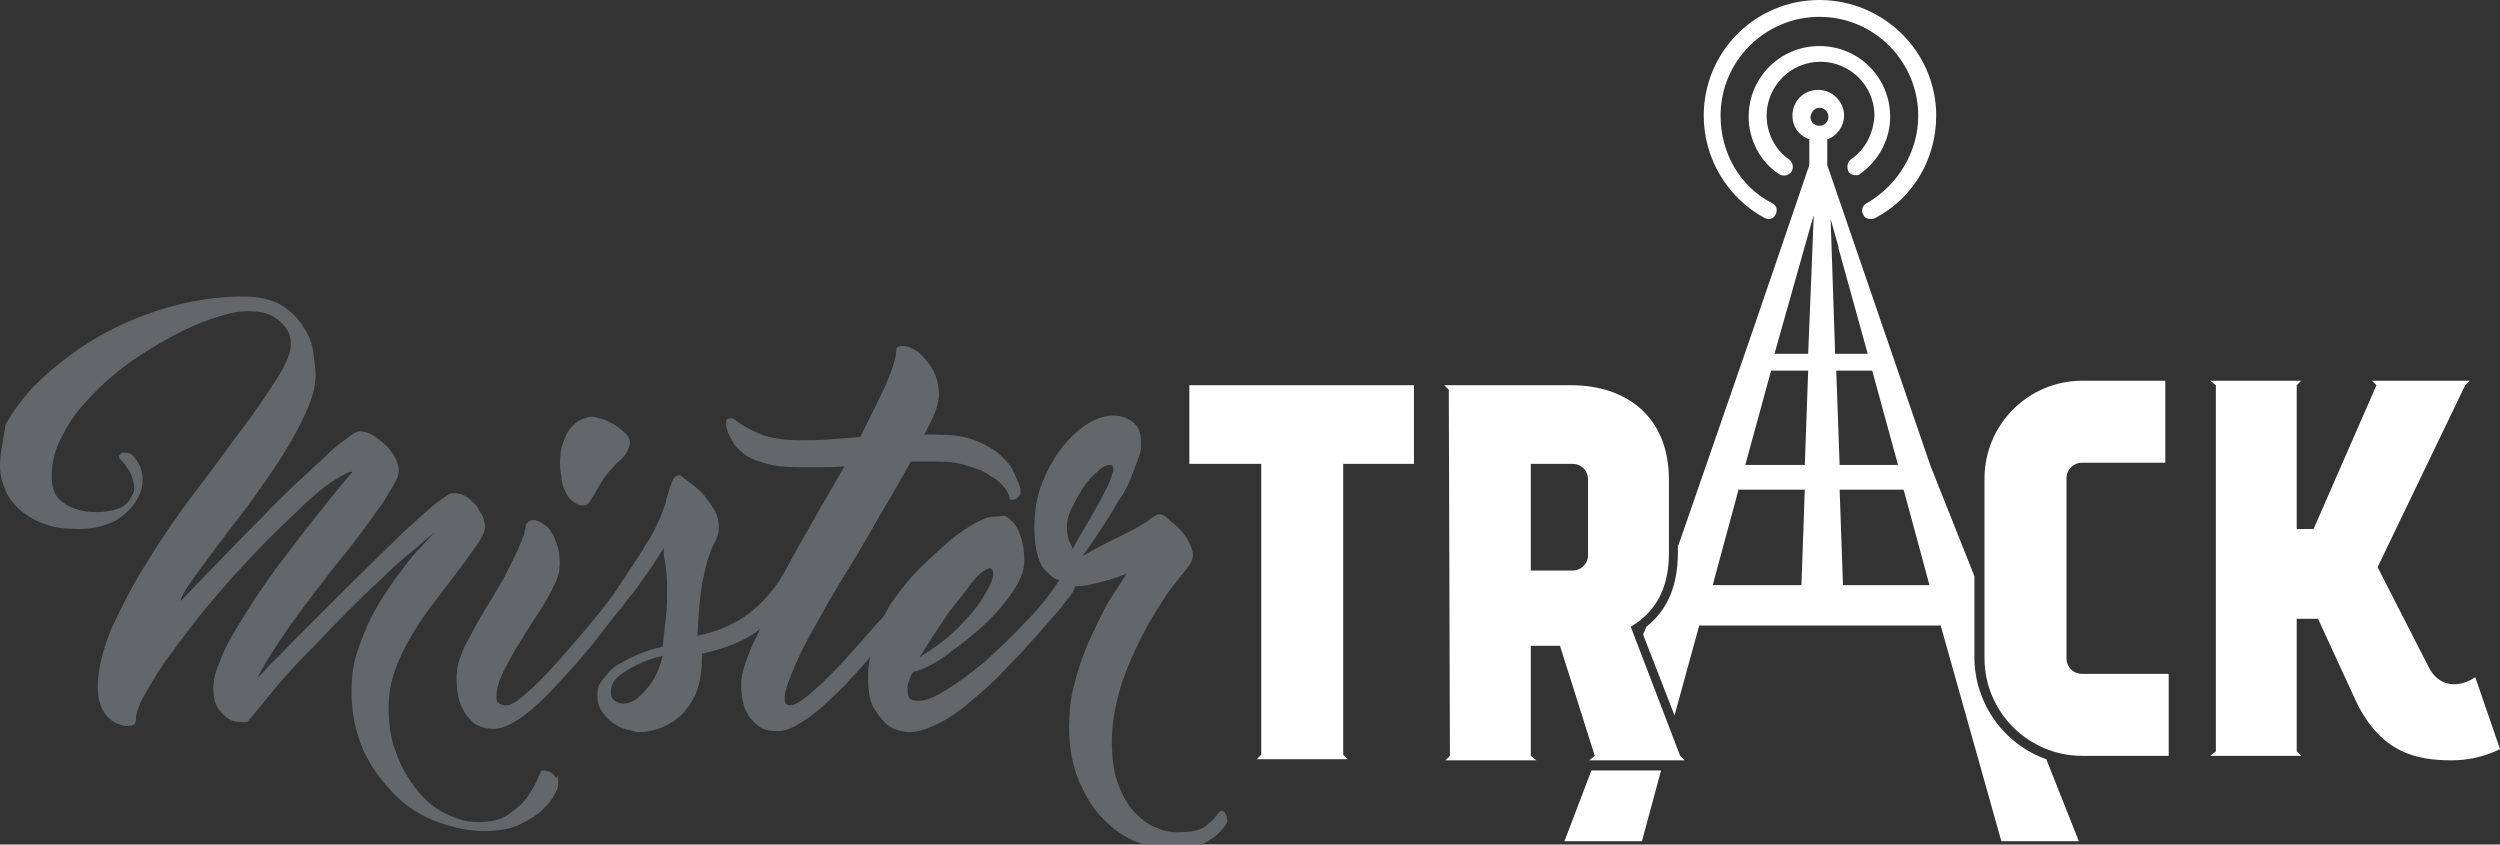 <svg xmlns:xodm="http://www.corel.com/coreldraw/odm/2003" xmlns="http://www.w3.org/2000/svg" xmlns:xlink="http://www.w3.org/1999/xlink" id="Capa_1" x="0px" y="0px" viewBox="0 0 222.6 75.2" style="enable-background:new 0 0 222.6 75.2;" xml:space="preserve">
<rect x="0" y="0" width="222.6" height="75.2" fill="#333333" stroke="none"/>
<style type="text/css">
	.st0{fill:#FFFFFF;}
	.st1{fill:#636769;}
</style>
<g>
	<polygon class="st0" points="141.7,68.6 139.3,74.9 146.2,74.9 147.9,68.6  "></polygon>
	<path class="st0" d="M157.1,19.4c0.4,0.2,0.8,0.1,1-0.3c0.2-0.4,0.1-0.8-0.3-1c-2.9-1.5-4.6-4.5-4.6-7.8c0-4.9,4-8.8,8.8-8.8   c4.9,0,8.8,4,8.8,8.8c0,3.2-1.8,6.2-4.6,7.8c-0.4,0.2-0.5,0.7-0.3,1c0.1,0.3,0.4,0.4,0.7,0.4c0.1,0,0.2,0,0.4-0.1   c3.4-1.8,5.4-5.3,5.4-9.1C172.4,4.6,167.7,0,162,0c-5.7,0-10.3,4.6-10.3,10.3C151.7,14.1,153.8,17.6,157.1,19.4L157.1,19.4   L157.1,19.4z"></path>
	<path class="st0" d="M164.8,14.2c-0.3,0.2-0.4,0.7-0.2,1.1c0.1,0.2,0.4,0.3,0.6,0.3c0.2,0,0.3,0,0.4-0.1c1.7-1.2,2.7-3.1,2.7-5.1   c0-3.5-2.8-6.3-6.3-6.3c-3.5,0-6.3,2.8-6.3,6.3c0,2,1,4,2.7,5.1c0.3,0.2,0.8,0.2,1.1-0.2c0.2-0.3,0.2-0.8-0.2-1.1   c-1.3-0.9-2-2.4-2-3.9c0-2.6,2.1-4.8,4.8-4.8c2.6,0,4.8,2.1,4.8,4.8C166.8,11.9,166.1,13.3,164.8,14.2L164.8,14.2L164.8,14.2z"></path>
	<path class="st0" d="M129,34.7l-0.4-0.4h11.3c4.8,0,8.7,2.7,8.7,8.4v6.6c0,2.5-0.8,5-3.4,6.5l4.4,11.5l0.4,0.4h-8.5l0.5-0.4   l-3.1-9.8h-2.6v9.8l0.5,0.4h-8.1l0.4-0.4L129,34.7L129,34.7z M136.3,50.8L136.3,50.8h3.7c0.8,0,1.4-0.6,1.4-1.4v-6.7   c0-0.8-0.6-1.4-1.4-1.4h-3.7V50.8z"></path>
	<path class="st0" d="M105.9,34.3v7h6.4v25.9l-0.4,0.4h8.1l-0.4-0.4V41.3h6.3v-7C118.7,34.3,112.7,34.3,105.9,34.3L105.9,34.3z"></path>
	<polygon class="st0" points="161,20.5 161.8,18.3 161,17.1 159.9,21.3  "></polygon>
	<polygon class="st0" points="163.7,19.2 160.9,19.2 160.9,17.8 163.7,17.8  "></polygon>
	<path class="st0" d="M178.2,74.9h6.9l-2.9-7.3c-3.7-1.3-6.4-4.9-6.4-9.1v-7.2l-3.9-9.8l-1.1-3.2c0,0,0,0,0,0l-8.1-23.6v-2.3   c0.9-0.3,1.5-1.2,1.5-2.1c0-1.2-1-2.3-2.3-2.3c-1.3,0-2.3,1-2.3,2.3c0,1,0.6,1.8,1.5,2.1v2.3l-2.9,8.5c0,0,0,0,0,0l-2.5,7.3   c0,0,0,0,0,0l-6.2,17.9l-0.1,0.2v0.6c0,2.9-0.9,5.1-2.8,6.6l-0.3,0.7l2.8,7.2l2.2-8h21.5L178.2,74.9L178.2,74.9L178.2,74.9z    M166.7,33L166.7,33l2.3,8.4h-5.2l-0.3-8.4H166.7z M163.7,22.1L163.7,22.1l2.6,9.4h-2.9l-0.4-12l0.7,2.5c0,0,0,0,0,0L163.7,22.1   L163.7,22.1L163.7,22.1z M162,9.6L162,9.6c0.4,0,0.8,0.3,0.8,0.8c0,0.4-0.3,0.8-0.8,0.8c-0.4,0-0.8-0.3-0.8-0.8   C161.3,9.9,161.6,9.6,162,9.6z M160.7,20.2L160.7,20.2c0-0.5,0.2-0.8,0.4-1c0-0.2,0.1-0.4,0.2-0.5l-0.7,1.7   C160.7,20.3,160.7,20.3,160.7,20.2L160.7,20.2L160.7,20.2z M161.5,19.1L161.5,19.1L161,31.5h-3L161.5,19.1L161.5,19.1z M157.7,33   L157.7,33h3.3l-0.3,8.4h-5.3L157.7,33z M154.8,43.6L154.8,43.6h5.9l-0.3,8.5h-7.9L154.8,43.6L154.8,43.6z M164.1,52.1L164.1,52.1   l-0.3-8.5h5.7l2.3,8.5H164.1L164.1,52.1z"></path>
	<path class="st0" d="M184,58.6c0,0.8,0.6,1.4,1.4,1.4h7.7v7.3h-7.7c-4.8,0-8.7-3.9-8.7-8.7V42.6c0-4.8,3.9-8.7,8.7-8.7h7.4v7.3   h-7.4c-0.8,0-1.4,0.6-1.4,1.4V58.6L184,58.6L184,58.6z"></path>
	<path class="st0" d="M222.6,66.7c-1.4,0.7-2.9,1-4.3,1c-3.2,0-6.2-0.7-8.4-5l-3.5-7.6h-1.9v11.8l0.4,0.4h-8.1l0.5-0.4V34.3   l-0.5-0.4h8.1l-0.4,0.4v12.8h1.5l5.6-12.8h0l-0.4-0.4h8.7l-0.4,0.4l-7.8,16.2l4.5,8.8c0.9,1.9,2.7,2,4.2,1L222.6,66.7L222.6,66.7   L222.6,66.7z"></path>
</g>
<g>
	<path class="st1" d="M49.4,69.1c-0.2-0.3-0.6-0.5-1.1-0.5c-0.1,0-0.2,0.2-0.4,0.7c-0.2,0.5-0.5,1-0.9,1.6c-0.4,0.6-1,1.1-1.7,1.6   c-0.7,0.5-1.6,0.7-2.8,0.7c-1,0-1.9-0.3-2.9-0.8c-1-0.5-1.8-1.2-2.5-2.1c-0.7-0.9-1.4-2-1.8-3.2c-0.5-1.2-0.7-2.6-0.7-4.1   c0-1.2,0.2-2.3,0.6-3.4c0.4-1.1,0.9-2.1,1.5-3.1c0.6-1,1.2-1.9,1.9-2.8c0.7-0.9,1.3-1.7,1.9-2.5c0.8-1,1.4-1.9,1.9-2.6   c0.5-0.7,0.8-1.3,0.8-1.7c0-0.2-0.1-0.5-0.2-0.9c-0.2-0.3-0.4-0.7-0.6-1c-0.3-0.3-0.6-0.6-0.9-0.8c-0.4-0.2-0.7-0.3-1.1-0.3   c-0.1,0-0.2,0-0.4,0.1c-0.2,0.1-0.6,0.4-1.3,0.9c-0.6,0.5-1.6,1.4-2.8,2.5c-1.2,1.2-2.9,2.8-5,4.9c-0.9,0.9-1.7,1.7-2.6,2.6   c-0.8,0.8-1.6,1.6-2.3,2.3c-0.7,0.7-1.3,1.4-1.9,1.9c-0.5,0.6-0.9,1-1.2,1.3c0.7-1.4,1.8-3.1,3-4.8c1.3-1.8,2.6-3.5,4-5.3   c1.1-1.3,2-2.5,2.8-3.6c0.4-0.5,0.7-1,1-1.4c0.4-0.5,0.7-1,0.9-1.4c0.3-0.4,0.5-0.8,0.7-1.2c0.2-0.4,0.2-0.6,0.2-0.9   c0-0.3-0.1-0.6-0.3-1c-0.2-0.4-0.4-0.7-0.8-1.1c-0.3-0.3-0.7-0.6-1.1-0.9c-0.4-0.2-0.8-0.4-1.3-0.4c-0.2,0-0.6,0.2-1.2,0.7   c-0.6,0.4-1.3,1-2,1.7c-0.8,0.7-1.6,1.5-2.6,2.4c-0.9,0.9-1.9,1.8-2.8,2.8c-2.2,2.2-4.6,4.7-7.3,7.5c0-0.3,0.3-0.8,0.9-1.7   c0.6-0.8,1.3-1.8,2.2-3c0.9-1.2,1.9-2.5,2.9-3.8c1-1.4,2-2.8,2.9-4.2c0.9-1.4,1.6-2.7,2.2-4c0.6-1.3,0.9-2.4,0.9-3.4   c0-0.5-0.1-1.2-0.2-2c-0.1-0.8-0.4-1.6-0.9-2.3c-0.4-0.7-1.1-1.4-1.9-1.9c-0.8-0.5-2-0.8-3.4-0.8c-1.8,0-3.5,0.2-5.3,0.6   c-1.8,0.4-3.5,1-5.1,1.7c-1.6,0.7-3.2,1.6-4.6,2.6c-1.4,1-2.6,2-3.7,3.1c-1,1.1-1.9,2.3-2.5,3.4C0.3,39.2,0,40.3,0,41.5   c0,0.8,0.2,1.5,0.5,2.2c0.3,0.7,0.8,1.3,1.4,1.8c0.6,0.5,1.3,0.9,2.2,1.2c0.8,0.3,1.8,0.4,2.9,0.4c1.2,0,2.2-0.2,3.2-0.7   c0.9-0.5,1.6-1.2,2.1-2.1c0.3-0.6,0.4-1.1,0.4-1.6c0-0.5-0.1-0.8-0.2-1.1c-0.2-0.4-0.3-0.6-0.4-0.7c-0.1-0.1-0.2-0.2-0.2-0.3   c0,0-0.1-0.1-0.3-0.2c-0.2-0.1-0.4-0.1-0.6-0.1c-0.2,0-0.4,0.2-0.4,0.4c0,0.1,0.1,0.2,0.3,0.4c0.2,0.2,0.4,0.5,0.6,0.8   c0.2,0.3,0.3,0.7,0.4,1.1c0.1,0.4,0.1,0.8-0.2,1.2c-0.2,0.5-0.6,0.9-1.2,1.1c-0.6,0.2-1.2,0.3-1.9,0.3c-1.2,0-2.2-0.3-2.9-0.8   c-0.8-0.5-1.1-1.3-1.1-2.4c0-1.2,0.3-2.5,1-3.7c0.6-1.2,1.5-2.4,2.5-3.4c1-1.1,2.2-2.1,3.4-3c1.3-0.9,2.6-1.7,3.9-2.4   c1.3-0.7,2.5-1.2,3.7-1.6c1.2-0.4,2.2-0.6,3-0.6c1.2,0,2.2,0.3,2.8,0.9c0.7,0.6,1,1.2,1,2c0,0.8-0.4,1.8-1.3,3.2   c-0.9,1.4-1.9,2.9-3.2,4.6c-1.3,1.7-2.6,3.6-4.1,5.5c-1.5,2-2.9,4-4.1,6c-1.3,2-2.3,4-3.2,5.9c-0.8,1.9-1.3,3.8-1.3,5.4   c0,0.9,0.2,1.6,0.5,2.1c0.3,0.5,0.7,0.9,1.2,1.1c0.4,0.2,0.8,0.3,1.2,0.2c0.4,0,0.5-0.2,0.5-0.5c0-0.5,0.2-1.2,0.7-2.1   c0.5-0.9,1.1-1.9,1.9-3.1c0.8-1.1,1.7-2.3,2.7-3.6c1-1.3,2.1-2.5,3.2-3.8c1.1-1.2,2.2-2.4,3.4-3.6c1.1-1.1,2.2-2.1,3.1-3   c1-0.9,1.8-1.6,2.6-2.1c0.8-0.5,1.3-0.8,1.7-0.8c-2.3,2.7-4.4,5.4-6.2,7.8c-0.8,1-1.5,2.1-2.3,3.2c-0.7,1.1-1.4,2.2-2,3.2   c-0.6,1-1.1,2-1.4,2.9c-0.4,0.9-0.5,1.6-0.5,2.2c0,0.9,0.2,1.5,0.5,1.9c0.3,0.4,0.7,0.7,1,0.9c0.5,0.2,1,0.2,1.5,0.2   c0.7-0.8,1.5-1.8,2.4-2.9c0.9-1.1,1.9-2.2,3-3.3c1.1-1.1,2.1-2.2,3.3-3.4c1.1-1.1,2.2-2.2,3.2-3.1c1-1,1.9-1.8,2.8-2.5   c0.8-0.7,1.5-1.3,2-1.7c-0.4,0.4-0.8,0.9-1.4,1.5c-0.6,0.6-1.1,1.3-1.7,2.1c-0.5,0.6-0.9,1.3-1.4,2c-0.5,0.8-1,1.6-1.4,2.5   c-0.4,0.9-0.8,1.9-1.1,2.9c-0.3,1-0.4,2.1-0.4,3.2c0,2,0.4,3.7,1.1,5.3c0.7,1.5,1.7,2.8,2.8,3.9c1.1,1.1,2.4,1.9,3.8,2.4   c1.4,0.5,2.8,0.8,4.1,0.8c1.3,0,2.4-0.2,3.2-0.6c0.8-0.4,1.5-0.8,1.9-1.2c0.5-0.5,0.9-0.9,1.1-1.3c0.2-0.4,0.3-0.6,0.3-0.6   c0.1-0.2,0.1-0.5,0.1-0.7c0-0.2,0-0.4,0-0.6C49.5,69.4,49.5,69.3,49.4,69.1L49.4,69.1L49.4,69.1z"></path>
	<path class="st1" d="M50.4,43.9c0.2,0.4,0.5,0.7,0.7,0.8c0.3,0.2,0.5,0.3,0.7,0.3c0.2,0,0.3,0,0.3,0c0.1,0,0.2-0.1,0.3-0.2   c0.1-0.1,0.2-0.3,0.4-0.6c0.2-0.3,0.4-0.7,0.7-1.2c0.3-0.5,0.6-0.9,0.9-1.2c0.3-0.3,0.5-0.6,0.8-0.8c0.2-0.2,0.4-0.4,0.6-0.7   c0.1-0.2,0.2-0.5,0.3-0.8c0-0.3-0.1-0.6-0.4-0.9c-0.3-0.3-0.6-0.5-1-0.8c-0.4-0.2-0.8-0.4-1.1-0.5c-0.4-0.1-0.7-0.2-0.9-0.2   c-0.2,0-0.5,0.1-0.8,0.2c-0.3,0.1-0.6,0.3-0.9,0.6c-0.3,0.3-0.5,0.6-0.7,1.1c-0.2,0.5-0.4,1-0.4,1.7c-0.1,0.7,0,1.3,0.1,1.8   C50,43,50.2,43.5,50.4,43.9L50.4,43.9L50.4,43.9z"></path>
	<path class="st1" d="M109,72.3c-0.2-0.2-0.4-0.1-0.6,0.2c-0.2,0.3-0.6,0.7-1.1,1.1c-0.6,0.4-1.4,0.5-2.5,0.5   c-0.6,0-1.2-0.1-1.8-0.4c-0.7-0.2-1.3-0.7-1.9-1.3c-0.6-0.6-1.1-1.4-1.5-2.5C99.2,69,99,67.6,99,66c0-1.6,0.3-3.2,0.8-4.9   c0.5-1.6,1.2-3.1,1.9-4.5c0.7-1.4,1.5-2.6,2.2-3.7c0.8-1.1,1.4-1.8,1.8-2.3c0.4-0.5,0.6-1,0.5-1.4c-0.1-0.5-0.3-0.9-0.6-1.4   c-0.3-0.4-0.6-0.8-1-1.1c-0.4-0.3-0.6-0.5-0.8-0.7c-0.3-0.2-0.6-0.3-0.9-0.1c-0.3,0.2-0.5,0.3-0.7,0.5c-0.2,0.1-0.6,0.4-1.2,0.7   c-0.6,0.3-1.3,0.7-2,1c-0.8,0.4-1.7,0.9-2.6,1.4c1-1.4,1.8-2.6,2.6-3.9c0.3-0.5,0.6-1.1,1-1.6c0.3-0.6,0.6-1.1,0.8-1.7   c0.2-0.5,0.4-1.1,0.6-1.6c0.2-0.5,0.2-0.9,0.2-1.3c0-0.8-0.2-1.4-0.7-1.8c-0.5-0.4-1.1-0.6-1.8-0.6c-0.6,0-1.4,0.2-2.2,0.7   c-0.8,0.5-1.6,1.2-2.3,2.1c-0.7,0.9-1.3,1.9-1.8,3.2c-0.5,1.2-0.7,2.6-0.7,4c0,1,0.1,1.8,0.3,2.5c0.2,0.6,0.4,1.1,0.8,1.4   c0.3,0.3,0.6,0.6,0.9,0.7c0.1,0,0.2,0,0.2,0.1c-0.8,1.2-1.8,2.5-3,3.7c-1.2,1.3-2.4,2.4-3.6,3.5c-1.2,1-2.4,1.9-3.4,2.5   c-1.1,0.7-1.9,1-2.5,1c-0.5,0-0.8-0.1-0.9-0.4c-0.1-0.3-0.1-0.5-0.1-0.9c0.1-0.4,0.2-0.8,0.5-1.3c0.3,0,0.8-0.2,1.4-0.5   c0.6-0.3,1.3-0.7,2-1.3c0.7-0.5,1.5-1.1,2.3-1.8c0.8-0.7,1.5-1.4,2.1-2.1c0.6-0.7,1.1-1.4,1.5-2.1c0.4-0.7,0.6-1.4,0.6-2   c0-0.9-0.1-1.6-0.3-2.2c-0.2-0.5-0.4-1-0.7-1.3c-0.3-0.3-0.5-0.5-0.8-0.6C89,46,88.8,46,88.5,46c-0.4,0-1,0.2-1.7,0.6   c-0.7,0.4-1.5,0.9-2.3,1.6c-0.8,0.7-1.7,1.5-2.6,2.4c-0.9,0.9-1.7,1.9-2.4,2.9c-0.3,0.4-0.5,0.8-0.7,1.2c-0.2,0.3-0.4,0.5-0.7,0.8   c-1.1,1.3-2.2,2.5-3.2,3.6c-1,1.1-2,2-2.8,2.7c-0.8,0.7-1.4,1-1.7,1c-0.5,0-0.6-0.3-0.5-1c0.1-0.7,0.5-1.6,1-2.8   c0.5-1.1,1.2-2.5,2.1-4c0.8-1.5,1.7-3,2.7-4.6c1-1.6,1.9-3.2,2.8-4.8c1-1.6,1.8-3.1,2.6-4.5c0.4,0,0.8,0,1.1,0h1.2   c1.1,0,2,0.1,2.8,0.4c0.8,0.2,1.5,0.5,2,0.9c0.6,0.3,1,0.7,1.3,1.1c0.3,0.4,0.4,0.7,0.4,1c0.2,0,0.4,0,0.6-0.1   c0.1-0.1,0.2-0.2,0.3-0.3c0.1-0.2,0.1-0.4,0-0.8c-0.2-0.5-0.4-1-0.7-1.6c-0.3-0.5-0.8-1-1.4-1.5c-0.6-0.4-1.3-0.8-2.2-1.1   c-0.9-0.3-1.9-0.4-3.1-0.4h-1.1c0.4-0.8,0.8-1.5,1-2.1c0.2-0.6,0.3-1.1,0.3-1.4c0-0.9-0.2-1.7-0.6-2.4c-0.4-0.6-0.8-1.1-1.3-1.5   c-0.5-0.3-0.9-0.5-1.3-0.5c-0.4,0-0.6,0.1-0.6,0.4c0,0.6-0.3,1.6-0.9,3c-0.6,1.3-1.4,2.9-2.3,4.7c-0.6,0.1-1.5,0.1-2.4,0.2   c-1,0.1-2,0.1-3.1,0.1c-1.3,0-2.4-0.2-3.3-0.5c-0.9-0.4-1.7-0.8-2.2-1.2c-0.3-0.3-0.6-0.3-0.8-0.2c-0.2,0.1-0.2,0.5,0,1.2   c0.2,0.4,0.4,0.8,0.6,1.1c0.3,0.4,0.7,0.7,1.1,1c0.5,0.3,1.1,0.5,1.8,0.7c0.7,0.2,1.6,0.3,2.7,0.3h2.2c0.7,0,1.4,0,2-0.1   c-0.7,1.2-1.4,2.5-2.2,3.8c-0.7,1.3-1.5,2.6-2.2,3.9c-0.5,0.9-0.9,1.7-1.4,2.5c-0.9,1.3-1.9,2.4-3.1,3.2c-1.2,0.8-2.6,1.4-4.2,1.7   c0.1-1.9,0.2-3.4,0.4-4.5c0.2-1.1,0.4-1.9,0.6-2.5c0.2-0.6,0.4-1.1,0.6-1.4c0.2-0.4,0.3-0.8,0.3-1.3c0-0.5-0.1-1-0.4-1.5   c-0.3-0.5-0.6-0.9-0.9-1.3c-0.4-0.4-0.7-0.7-1.1-1c-0.4-0.3-0.7-0.5-0.9-0.7c-0.2-0.1-0.3-0.1-0.5,0c-0.2,0.1-0.3,0.3-0.4,0.6   c-0.1,0.3-0.2,0.5-0.3,0.9c-0.1,0.3-0.2,0.6-0.2,0.8c-0.2,0.6-0.4,1.2-0.7,1.8c-0.3,0.7-0.7,1.4-1.1,2c-0.4,0.7-0.8,1.3-1.2,1.9   c-0.3,0.4-0.5,0.7-0.7,1.1c0,0-0.1,0.1-0.1,0.1c-0.8,1.3-1.8,2.6-2.9,3.9c-1.1,1.3-2.1,2.5-3.1,3.6c-1,1.1-1.9,2-2.7,2.7   c-0.8,0.7-1.4,1-1.6,1c-0.7,0-1-0.2-1-0.7c0-0.5,0.1-1.1,0.4-1.8c0.3-0.7,0.8-1.6,1.3-2.5c0.6-0.9,1.1-1.8,1.7-2.7   c0.6-0.9,1.1-1.7,1.5-2.5c0.4-0.8,0.7-1.4,0.7-1.9c0.1-0.7,0-1.4-0.1-1.9c-0.2-0.5-0.3-1-0.6-1.4c-0.2-0.4-0.5-0.6-0.8-0.8   c-0.3-0.2-0.6-0.3-0.8-0.3c-0.2,0-0.4,0.1-0.5,0.2c-0.1,0.1-0.2,0.2-0.2,0.4c0,0.2-0.1,0.3-0.1,0.5c0,0.2-0.1,0.4-0.2,0.6   c-0.4,1.1-1,2.2-1.6,3.4c-0.6,1.1-1.3,2.2-1.9,3.2c-0.6,1-1.1,2-1.6,2.9c-0.4,0.9-0.7,1.7-0.7,2.3c-0.1,0.5,0,1.1,0,1.6   c0.1,0.6,0.2,1.2,0.5,1.7c0.2,0.5,0.6,0.9,1,1.3c0.5,0.3,1,0.5,1.8,0.5c0.6,0,1.3-0.3,2.1-0.8c0.8-0.5,1.6-1.2,2.5-2.1   c0.9-0.9,1.7-1.8,2.6-2.8c0.9-1,1.7-2,2.4-2.9c0.7-0.9,1.3-1.7,1.9-2.4c0.3-0.4,0.5-0.7,0.7-0.9c0,0,0-0.1,0.1-0.1   c0.5-0.7,1-1.4,1.5-2.1c0.5-0.7,0.9-1.4,1.3-2v0.4c0,0.1,0,0.1,0,0.2c0.2,1,0.3,1.9,0.3,2.9c0,1,0,1.8-0.1,2.6   c-0.1,0.9-0.2,1.8-0.3,2.7c-1.1,0.2-2.1,0.6-2.9,1c-0.4,0.2-0.7,0.4-1.1,0.6c-0.3,0.2-0.7,0.5-0.9,0.8c-0.3,0.3-0.5,0.6-0.7,0.9   c-0.2,0.3-0.2,0.7-0.2,1.1c0,0.6,0.2,1.1,0.5,1.5c0.3,0.4,0.7,0.8,1.1,1c0.4,0.3,0.8,0.4,1.2,0.5c0.4,0.1,0.7,0.2,0.9,0.2   c0.5,0,1.1-0.1,1.7-0.3c0.6-0.2,1.2-0.5,1.8-1c0.6-0.5,1.1-1.2,1.5-2c0.4-0.9,0.6-2,0.6-3.4v-0.3c1.4-0.3,2.6-0.7,3.6-1.2   c0.6-0.3,1.1-0.6,1.6-1c-0.1,0.1-0.1,0.3-0.2,0.4c-0.5,1-0.9,1.9-1.1,2.6c-0.3,0.8-0.4,1.4-0.4,1.8c0,0.4,0,0.9,0.1,1.4   c0.1,0.5,0.2,1,0.5,1.4c0.2,0.4,0.6,0.8,1,1.1c0.4,0.3,1,0.4,1.7,0.4c0.6,0,1.3-0.3,2.1-0.8c0.8-0.5,1.7-1.2,2.6-2.1   c0.9-0.8,1.8-1.8,2.7-2.8c0.3-0.3,0.5-0.6,0.8-0.9c-0.2,0.7-0.2,1.3-0.2,2c0,1.2,0.2,2.1,0.6,2.7c0.4,0.6,0.8,1.1,1.2,1.4   c0.5,0.4,1.1,0.5,1.8,0.6c0.8,0,1.7-0.3,2.7-0.8c1-0.5,2-1.2,3-2.1c1-0.8,2.1-1.8,3-2.8c1-1,1.9-2,2.7-2.9c0.8-0.9,1.5-1.7,2.1-2.4   c0.5-0.7,0.9-1.1,1-1.3c0.2-0.3,0.3-0.5,0.3-0.7c0.9,0,1.7-0.2,2.4-0.4c0.9-0.2,1.6-0.5,2.2-0.7c-0.4,0.7-1,1.5-1.6,2.5   c-0.6,1-1.1,2.2-1.7,3.4c-0.5,1.2-1,2.5-1.3,3.8c-0.4,1.3-0.5,2.7-0.5,4c0,1.8,0.3,3.4,0.9,4.8c0.6,1.4,1.3,2.5,2.2,3.4   c0.9,0.9,1.9,1.6,3,2c1.1,0.4,2.1,0.7,3.1,0.7c1,0,1.8-0.1,2.4-0.4c0.6-0.3,1.1-0.6,1.5-0.9c0.4-0.4,0.8-0.8,1-1.3   C109.2,72.5,109.1,72.4,109,72.3L109,72.3L109,72.3z M57.7,61.2L57.7,61.2c-0.5,0.6-1,1.1-1.5,1.3c-0.5,0.2-0.9,0.2-1.3,0   c-0.4-0.2-0.5-0.5-0.5-0.9c0-0.5,0.2-1,0.7-1.4c0.5-0.4,1-0.7,1.6-1c0.6-0.3,1.4-0.6,2.3-0.8C58.7,59.7,58.2,60.6,57.7,61.2   L57.7,61.2L57.7,61.2z M84.5,54.5L84.5,54.5c0.4-0.5,0.7-0.9,1.1-1.4c0.4-0.5,0.7-0.9,1-1.3c0.3-0.4,0.6-0.7,0.9-0.9   c0.3-0.2,0.5-0.3,0.6-0.3c0.3,0,0.4,0.3,0.3,0.8c-0.1,0.5-0.5,1.2-1,2c-0.5,0.8-1.3,1.7-2.2,2.6c-0.9,0.9-2,1.7-3.3,2.5   C82.8,57,83.7,55.7,84.5,54.5L84.5,54.5L84.5,54.5z M95.3,48.4L95.3,48.4c-0.1-0.2-0.2-0.4-0.2-0.6C95,47.5,95,47.2,95,46.9   c0-0.5,0.1-1,0.4-1.6c0.3-0.6,0.6-1.2,1-1.8c0.4-0.6,0.8-1.1,1.3-1.5c0.4-0.4,0.8-0.6,1.1-0.6c0.3,0,0.4,0.2,0.3,0.6   c-0.1,0.4-0.3,1-0.7,1.7c-0.3,0.7-0.8,1.5-1.3,2.4c-0.5,0.9-1.1,1.8-1.6,2.8C95.5,48.7,95.4,48.6,95.3,48.4L95.3,48.4L95.3,48.4z"></path>
</g>
</svg>